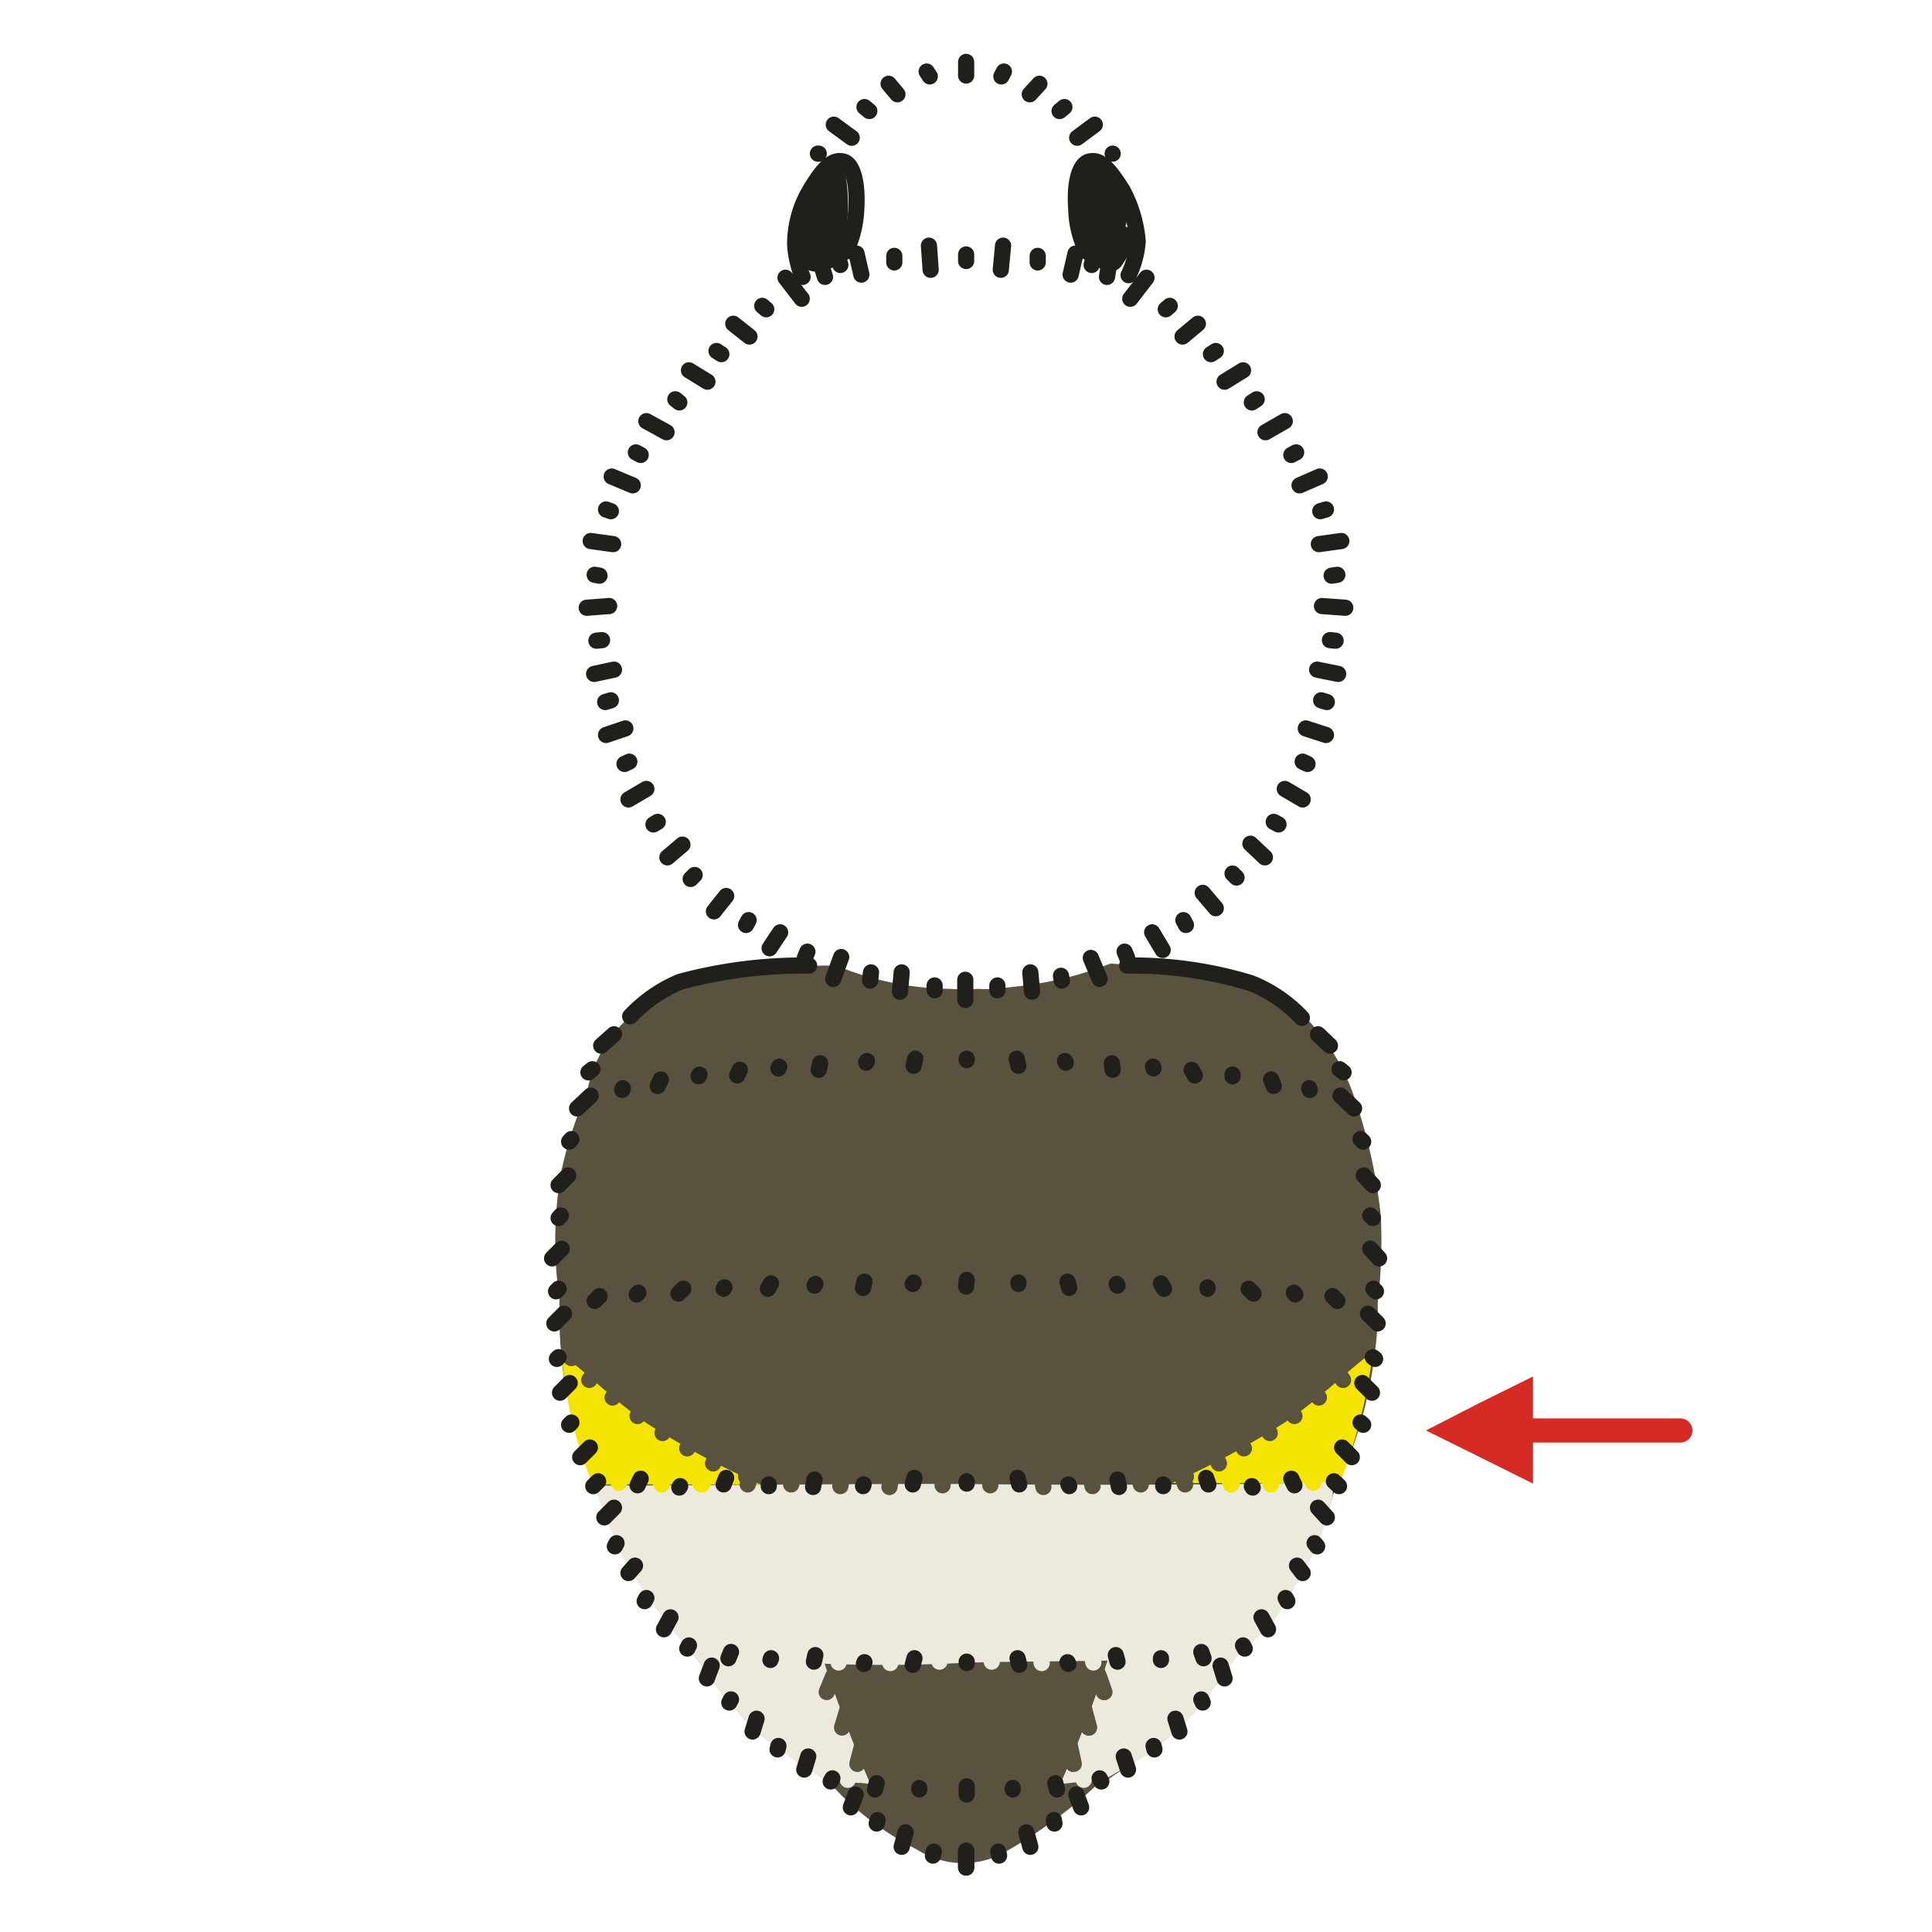 <svg id="Ebene_1" data-name="Ebene 1" xmlns="http://www.w3.org/2000/svg" xmlns:xlink="http://www.w3.org/1999/xlink" viewBox="0 0 68.03 68.03"><defs><style>.cls-1,.cls-11,.cls-2,.cls-6,.cls-8,.cls-9{fill:none;}.cls-2{stroke:#211f1b;}.cls-11,.cls-2,.cls-6,.cls-8,.cls-9{stroke-linecap:round;stroke-linejoin:round;}.cls-11,.cls-2,.cls-6,.cls-9{stroke-width:0.57px;}.cls-3{clip-path:url(#clip-path);}.cls-4{fill:#58523f;}.cls-5{fill:#f4e400;}.cls-6{stroke:#58523f;}.cls-7{fill:#d52b24;}.cls-8{stroke:#d52b24;stroke-width:0.85px;}.cls-9{stroke:#f4e400;}.cls-10{fill:#edeadd;}.cls-11{stroke:#edeadd;}</style><clipPath id="clip-path"><rect class="cls-1" width="68.03" height="68.03"/></clipPath></defs><title>56</title><rect class="cls-1" width="68.03" height="68.03"/><line class="cls-2" x1="34.02" y1="2.66" x2="34.02" y2="2.18"/><line class="cls-2" x1="32.74" y1="2.69" x2="32.63" y2="2.52"/><line class="cls-2" x1="35.26" y1="2.69" x2="35.35" y2="2.52"/><line class="cls-2" x1="31.6" y1="3.32" x2="31.29" y2="2.95"/><line class="cls-2" x1="36.26" y1="3.32" x2="36.6" y2="2.95"/><line class="cls-2" x1="30.61" y1="3.91" x2="30.44" y2="3.77"/><line class="cls-2" x1="37.31" y1="3.91" x2="37.48" y2="3.77"/><line class="cls-2" x1="39.18" y1="5.41" x2="39.18" y2="5.41"/><line class="cls-2" x1="29.99" y1="4.85" x2="29.36" y2="4.39"/><line class="cls-2" x1="37.93" y1="4.85" x2="38.55" y2="4.39"/><line class="cls-2" x1="34.02" y1="9.19" x2="34.02" y2="8.96"/><line class="cls-2" x1="32.77" y1="9.5" x2="32.71" y2="8.65"/><line class="cls-2" x1="35.24" y1="9.5" x2="35.32" y2="8.65"/><line class="cls-2" x1="31.49" y1="9.24" x2="31.49" y2="9.01"/><line class="cls-2" x1="36.54" y1="9.24" x2="36.54" y2="9.01"/><line class="cls-2" x1="30.33" y1="9.67" x2="30.16" y2="8.93"/><line class="cls-2" x1="37.7" y1="9.67" x2="37.87" y2="8.93"/><line class="cls-2" x1="29.05" y1="9.75" x2="28.97" y2="9.5"/><line class="cls-2" x1="38.98" y1="9.75" x2="39.03" y2="9.44"/><line class="cls-2" x1="28.23" y1="10.52" x2="27.66" y2="9.78"/><line class="cls-2" x1="39.8" y1="10.52" x2="40.37" y2="9.78"/><line class="cls-2" x1="26.98" y1="10.89" x2="26.84" y2="10.77"/><line class="cls-2" x1="41.05" y1="10.89" x2="41.19" y2="10.77"/><line class="cls-2" x1="26.39" y1="11.85" x2="25.82" y2="11.4"/><line class="cls-2" x1="41.64" y1="11.85" x2="42.18" y2="11.4"/><line class="cls-2" x1="25.4" y1="12.47" x2="25.23" y2="12.36"/><line class="cls-2" x1="42.64" y1="12.47" x2="42.81" y2="12.36"/><line class="cls-2" x1="24.91" y1="13.44" x2="24.26" y2="13.04"/><line class="cls-2" x1="43.12" y1="13.44" x2="43.77" y2="13.04"/><line class="cls-2" x1="23.92" y1="14.17" x2="23.78" y2="14.06"/><line class="cls-2" x1="44.08" y1="14.17" x2="44.25" y2="14.06"/><line class="cls-2" x1="23.47" y1="15.22" x2="22.76" y2="14.83"/><line class="cls-2" x1="44.56" y1="15.22" x2="45.24" y2="14.83"/><line class="cls-2" x1="22.56" y1="16.02" x2="22.39" y2="15.93"/><line class="cls-2" x1="45.47" y1="16.02" x2="45.64" y2="15.93"/><line class="cls-2" x1="22.28" y1="17.09" x2="21.54" y2="16.78"/><line class="cls-2" x1="45.76" y1="17.09" x2="46.47" y2="16.78"/><line class="cls-2" x1="21.51" y1="18" x2="21.34" y2="17.94"/><line class="cls-2" x1="46.49" y1="18" x2="46.69" y2="17.94"/><line class="cls-2" x1="21.59" y1="19.16" x2="20.8" y2="19.05"/><line class="cls-2" x1="46.44" y1="19.16" x2="47.23" y2="19.05"/><line class="cls-2" x1="21.11" y1="20.27" x2="20.94" y2="20.24"/><line class="cls-2" x1="46.89" y1="20.27" x2="47.09" y2="20.24"/><line class="cls-2" x1="21.45" y1="21.34" x2="20.66" y2="21.4"/><line class="cls-2" x1="46.55" y1="21.34" x2="47.37" y2="21.4"/><line class="cls-2" x1="21.2" y1="22.54" x2="21" y2="22.56"/><line class="cls-2" x1="46.83" y1="22.54" x2="47.03" y2="22.56"/><g class="cls-3"><path class="cls-2" d="M39.74,9.69a3.28,3.28,0,0,0,.32-1.19,4.52,4.52,0,0,0-.54-1.81c-.57-.91-.85-1.08-1.17-1s-.53.7-.45,1.7a3.45,3.45,0,0,0,.37,1.47"/></g><g class="cls-3"><path class="cls-2" d="M28.26,9.75A3.6,3.6,0,0,1,28,8.62a3.69,3.69,0,0,1,.53-1.93c.54-.91.85-1.08,1.17-1s.51.71.45,1.7a3.85,3.85,0,0,1-.37,1.47"/></g><g class="cls-3"><line class="cls-2" x1="21.62" y1="23.58" x2="20.92" y2="23.73"/></g><g class="cls-3"><line class="cls-2" x1="46.38" y1="23.58" x2="47.12" y2="23.73"/></g><g class="cls-3"><line class="cls-2" x1="21.51" y1="24.66" x2="21.31" y2="24.72"/></g><g class="cls-3"><line class="cls-2" x1="46.52" y1="24.66" x2="46.72" y2="24.72"/></g><g class="cls-3"><line class="cls-2" x1="22.02" y1="25.65" x2="21.34" y2="25.88"/></g><g class="cls-3"><line class="cls-2" x1="45.98" y1="25.65" x2="46.69" y2="25.88"/></g><g class="cls-3"><line class="cls-2" x1="22.16" y1="26.82" x2="21.99" y2="26.9"/></g><g class="cls-3"><line class="cls-2" x1="45.87" y1="26.82" x2="46.04" y2="26.9"/></g><g class="cls-3"><line class="cls-2" x1="22.76" y1="27.78" x2="22.13" y2="28.15"/></g><g class="cls-3"><line class="cls-2" x1="45.24" y1="27.78" x2="45.87" y2="28.15"/></g><g class="cls-3"><line class="cls-2" x1="23.16" y1="28.94" x2="23.01" y2="29.03"/></g><g class="cls-3"><line class="cls-2" x1="44.85" y1="28.94" x2="45.02" y2="29.03"/></g><g class="cls-3"><line class="cls-2" x1="38.44" y1="9.33" x2="38.75" y2="8.05"/></g><g class="cls-3"><line class="cls-2" x1="29.59" y1="9.33" x2="29.25" y2="8.05"/></g><g class="cls-3"><path class="cls-2" d="M38.58,6.75a1.7,1.7,0,0,1,.11,1c0,.17-.11.91-.14,1s-.11-.11-.28-.4a6.73,6.73,0,0,1,0-2.24c.08-.17.34.09.6.32a1.77,1.77,0,0,1,.56,1.1,5.21,5.21,0,0,1-.54,1.62c0,.2.32.17.4,0a3.54,3.54,0,0,0,.4-.77c0-.17-.63-.22-.63-.42a7.49,7.49,0,0,0,0-.83"/></g><g class="cls-3"><path class="cls-2" d="M29.17,6.75a2.25,2.25,0,0,0-.12,1c.06.17.06,1.36.12,1.42s.14-.54.31-.83a6.73,6.73,0,0,0,0-2.24c-.06-.17-.31.09-.6.32a1.77,1.77,0,0,0-.56,1.1,5.5,5.5,0,0,0,.53,1.62c.06.2-.31.17-.39,0a1.38,1.38,0,0,1-.17-.57c0-.17.39-.42.42-.62a4.6,4.6,0,0,1,0-.83"/></g><g class="cls-3"><line class="cls-2" x1="28.8" y1="5.41" x2="28.83" y2="5.41"/></g><g class="cls-3"><line class="cls-2" x1="24.03" y1="29.74" x2="23.5" y2="30.19"/></g><g class="cls-3"><line class="cls-2" x1="44.03" y1="29.71" x2="44.54" y2="30.19"/></g><g class="cls-3"><line class="cls-2" x1="24.46" y1="30.81" x2="24.32" y2="30.95"/></g><g class="cls-3"><line class="cls-2" x1="43.4" y1="30.76" x2="43.54" y2="30.9"/></g><g class="cls-3"><line class="cls-2" x1="25.57" y1="31.55" x2="25.14" y2="32.09"/></g><g class="cls-3"><line class="cls-2" x1="42.35" y1="31.44" x2="42.81" y2="31.98"/></g><g class="cls-3"><line class="cls-2" x1="26.36" y1="32.4" x2="26.27" y2="32.57"/></g><g class="cls-3"><line class="cls-2" x1="41.67" y1="32.4" x2="41.76" y2="32.57"/></g><g class="cls-3"><path class="cls-4" d="M39.12,33.93c1.64.11,3.15.29,3.94.4A5.7,5.7,0,0,1,46,35.86a7.51,7.51,0,0,1,1.62,2.58,18.81,18.81,0,0,1,1,4.36,18.05,18.05,0,0,1-.11,3.09,9.82,9.82,0,0,1-.08,1.59,15.61,15.61,0,0,1-.46,2.41,15.42,15.42,0,0,1-1,2.66A14.39,14.39,0,0,1,45.5,56a10.59,10.59,0,0,1-2.3,2.58,11.25,11.25,0,0,1-2.55,3c-.68.45-1.27.82-1.64,1.08a26.82,26.82,0,0,1-4.94.54,49.67,49.67,0,0,1-5-.52,13.28,13.28,0,0,0-1.25-.85,8.4,8.4,0,0,1-2.21-2c-.51-.68-1.11-1.47-1.3-1.7a26.48,26.48,0,0,1-2.22-3,25.48,25.48,0,0,1-1-2.66,22.11,22.11,0,0,1-1.24-4,17,17,0,0,1-.15-2.72,14.18,14.18,0,0,1,.06-4.48,14.64,14.64,0,0,1,.91-2.81,4.68,4.68,0,0,1,1.61-2.75c1.39-1.19,2.73-1.47,5-1.61C28,34,28.74,34,29.45,34a10.74,10.74,0,0,0,4,.82,8.12,8.12,0,0,0,1,0,2.77,2.77,0,0,0,.45,0,17.83,17.83,0,0,0,1.9-.23,12.22,12.22,0,0,0,2.27-.65"/></g><g class="cls-3"><path class="cls-2" d="M28.49,34a16.64,16.64,0,0,0-4.54.57,5.08,5.08,0,0,0-1.76,1.22"/></g><g class="cls-3"><path class="cls-2" d="M39.69,34a14.2,14.2,0,0,1,4.36.62,5,5,0,0,1,1.79,1.22"/></g><g class="cls-3"><line class="cls-2" x1="27.47" y1="32.83" x2="27.1" y2="33.39"/></g><g class="cls-3"><line class="cls-2" x1="40.57" y1="32.83" x2="40.94" y2="33.45"/></g><g class="cls-3"><line class="cls-2" x1="28.43" y1="33.51" x2="28.34" y2="33.73"/></g><g class="cls-3"><line class="cls-2" x1="39.6" y1="33.51" x2="39.69" y2="33.73"/></g><g class="cls-3"><line class="cls-2" x1="29.62" y1="33.7" x2="29.34" y2="34.47"/></g><g class="cls-3"><line class="cls-2" x1="38.41" y1="33.73" x2="38.72" y2="34.47"/></g><g class="cls-3"><line class="cls-2" x1="30.67" y1="34.24" x2="30.64" y2="34.53"/></g><g class="cls-3"><line class="cls-2" x1="37.36" y1="34.36" x2="37.39" y2="34.53"/></g><g class="cls-3"><line class="cls-2" x1="31.75" y1="34.24" x2="31.69" y2="34.92"/></g><g class="cls-3"><line class="cls-2" x1="36.28" y1="34.24" x2="36.34" y2="34.92"/></g><g class="cls-3"><line class="cls-2" x1="32.91" y1="34.7" x2="32.91" y2="34.87"/></g><g class="cls-3"><line class="cls-2" x1="35.12" y1="34.7" x2="35.12" y2="34.87"/></g><g class="cls-3"><line class="cls-2" x1="33.99" y1="34.5" x2="33.99" y2="35.21"/></g><g class="cls-3"><line class="cls-2" x1="47.68" y1="39.03" x2="47.2" y2="38.58"/></g><g class="cls-3"><line class="cls-2" x1="20.32" y1="39.03" x2="20.8" y2="38.58"/></g><g class="cls-3"><line class="cls-2" x1="47.31" y1="37.76" x2="47.17" y2="37.65"/></g><g class="cls-3"><line class="cls-2" x1="20.72" y1="37.76" x2="20.86" y2="37.65"/></g><g class="cls-3"><line class="cls-2" x1="46.83" y1="36.82" x2="46.41" y2="36.42"/></g><g class="cls-3"><line class="cls-2" x1="21.17" y1="36.82" x2="21.62" y2="36.42"/></g><g class="cls-3"><line class="cls-2" x1="46.12" y1="38.38" x2="46.1" y2="38.32"/></g><g class="cls-3"><line class="cls-2" x1="21.91" y1="38.38" x2="21.93" y2="38.32"/></g><g class="cls-3"><line class="cls-2" x1="44.85" y1="38.24" x2="44.76" y2="38.01"/></g><g class="cls-3"><line class="cls-2" x1="23.16" y1="38.24" x2="23.27" y2="38.01"/></g><g class="cls-3"><line class="cls-2" x1="43.4" y1="37.9" x2="43.4" y2="37.84"/></g><g class="cls-3"><line class="cls-2" x1="24.6" y1="37.9" x2="24.63" y2="37.84"/></g><g class="cls-3"><line class="cls-2" x1="42.07" y1="37.87" x2="41.96" y2="37.67"/></g><g class="cls-3"><line class="cls-2" x1="25.96" y1="37.87" x2="26.05" y2="37.67"/></g><g class="cls-3"><line class="cls-2" x1="40.62" y1="37.62" x2="40.6" y2="37.56"/></g><g class="cls-3"><line class="cls-2" x1="27.41" y1="37.62" x2="27.44" y2="37.56"/></g><g class="cls-3"><line class="cls-2" x1="39.18" y1="37.67" x2="39.15" y2="37.44"/></g><g class="cls-3"><line class="cls-2" x1="28.83" y1="37.67" x2="28.88" y2="37.44"/></g><g class="cls-3"><line class="cls-2" x1="37.53" y1="37.42" x2="37.5" y2="37.36"/></g><g class="cls-3"><line class="cls-2" x1="30.5" y1="37.42" x2="30.53" y2="37.36"/></g><g class="cls-3"><line class="cls-2" x1="35.86" y1="37.53" x2="35.8" y2="37.28"/></g><g class="cls-3"><line class="cls-2" x1="32.17" y1="37.53" x2="32.23" y2="37.28"/></g><g class="cls-3"><line class="cls-2" x1="34.04" y1="37.33" x2="34.04" y2="37.28"/></g><g class="cls-3"><line class="cls-2" x1="48.34" y1="41.73" x2="48.02" y2="41.39"/></g><g class="cls-3"><line class="cls-2" x1="19.67" y1="41.73" x2="20.01" y2="41.39"/></g><g class="cls-3"><line class="cls-2" x1="48" y1="40.2" x2="47.91" y2="40.11"/></g><g class="cls-3"><line class="cls-2" x1="20.04" y1="40.2" x2="20.12" y2="40.11"/></g><g class="cls-3"><line class="cls-2" x1="48.34" y1="42.89" x2="48.25" y2="42.8"/></g><g class="cls-3"><line class="cls-2" x1="19.67" y1="42.89" x2="19.75" y2="42.8"/></g><g class="cls-3"><line class="cls-2" x1="48.56" y1="44.31" x2="48.25" y2="43.97"/></g><g class="cls-3"><line class="cls-2" x1="19.44" y1="44.31" x2="19.78" y2="43.97"/></g><g class="cls-3"><line class="cls-2" x1="44.14" y1="45.55" x2="43.97" y2="45.38"/></g><g class="cls-3"><line class="cls-2" x1="23.89" y1="45.55" x2="24.06" y2="45.38"/></g><g class="cls-3"><line class="cls-2" x1="42.52" y1="45.38" x2="42.52" y2="45.33"/></g><g class="cls-3"><line class="cls-2" x1="25.48" y1="45.38" x2="25.51" y2="45.33"/></g><g class="cls-3"><line class="cls-2" x1="40.99" y1="45.38" x2="40.88" y2="45.19"/></g><g class="cls-3"><line class="cls-2" x1="27.04" y1="45.38" x2="27.15" y2="45.19"/></g><g class="cls-3"><line class="cls-2" x1="39.35" y1="45.27" x2="39.32" y2="45.21"/></g><g class="cls-3"><line class="cls-2" x1="28.68" y1="45.27" x2="28.71" y2="45.21"/></g><g class="cls-3"><line class="cls-2" x1="37.65" y1="45.35" x2="37.59" y2="45.13"/></g><g class="cls-3"><line class="cls-2" x1="30.39" y1="45.35" x2="30.44" y2="45.13"/></g><g class="cls-3"><line class="cls-2" x1="35.86" y1="45.21" x2="35.86" y2="45.16"/></g><g class="cls-3"><line class="cls-2" x1="32.14" y1="45.21" x2="32.17" y2="45.16"/></g><g class="cls-3"><line class="cls-2" x1="34.02" y1="45.3" x2="34.04" y2="45.07"/></g><g class="cls-3"><line class="cls-2" x1="48.45" y1="45.47" x2="48.36" y2="45.38"/></g><g class="cls-3"><line class="cls-2" x1="19.58" y1="45.47" x2="19.67" y2="45.38"/></g><g class="cls-3"><path class="cls-5" d="M20.86,52.24a15.06,15.06,0,0,1-1.08-4.53c.71.45,1.73,1.53,3,2.41a29.32,29.32,0,0,0,4,2.15c-2.18,0-4.45,0-5.92,0"/></g><g class="cls-3"><path class="cls-5" d="M47.17,52.24a18.86,18.86,0,0,0,1.17-4.62c-.71.46-1.82,1.62-3.15,2.5a30.34,30.34,0,0,1-3.91,2.1c2.15,0,4.42,0,5.89,0"/></g><g class="cls-3"><line class="cls-2" x1="47.09" y1="45.81" x2="46.92" y2="45.64"/></g><g class="cls-3"><line class="cls-2" x1="20.94" y1="45.81" x2="21.11" y2="45.64"/></g><g class="cls-3"><line class="cls-2" x1="45.61" y1="45.58" x2="45.56" y2="45.52"/></g><g class="cls-3"><line class="cls-2" x1="22.42" y1="45.58" x2="22.48" y2="45.52"/></g><g class="cls-3"><line class="cls-2" x1="48.42" y1="47.85" x2="48.34" y2="47.79"/></g><g class="cls-3"><line class="cls-2" x1="48.51" y1="46.6" x2="48.17" y2="46.26"/></g><g class="cls-3"><line class="cls-2" x1="19.52" y1="46.6" x2="19.86" y2="46.26"/></g><g class="cls-3"><line class="cls-2" x1="19.72" y1="49.04" x2="20.06" y2="48.7"/></g><g class="cls-3"><line class="cls-2" x1="48.31" y1="49.04" x2="47.97" y2="48.7"/></g><g class="cls-3"><line class="cls-6" x1="20.12" y1="47.82" x2="20.49" y2="47.42"/></g><g class="cls-3"><line class="cls-6" x1="20.75" y1="48.59" x2="21.2" y2="47.96"/></g><g class="cls-3"><line class="cls-6" x1="47.29" y1="48.59" x2="46.83" y2="47.96"/></g><g class="cls-3"><line class="cls-6" x1="21.57" y1="49.21" x2="21.99" y2="48.67"/></g><g class="cls-3"><line class="cls-6" x1="46.44" y1="49.21" x2="46.04" y2="48.67"/></g><g class="cls-3"><line class="cls-2" x1="19.61" y1="47.85" x2="19.67" y2="47.79"/></g><g class="cls-3"><polygon class="cls-7" points="50.21 50.37 52.11 51.31 53.98 52.24 53.98 50.37 53.98 48.47 52.08 49.41 50.21 50.37"/></g><g class="cls-3"><line class="cls-8" x1="59.17" y1="50.37" x2="53.38" y2="50.37"/></g><g class="cls-3"><line class="cls-2" x1="20.43" y1="51.31" x2="20.77" y2="50.97"/></g><g class="cls-3"><line class="cls-2" x1="20.04" y1="50.17" x2="20.12" y2="50.09"/></g><g class="cls-3"><line class="cls-2" x1="48" y1="50.17" x2="47.91" y2="50.09"/></g><g class="cls-3"><line class="cls-2" x1="47.6" y1="51.31" x2="47.26" y2="50.97"/></g><g class="cls-3"><line class="cls-6" x1="27.81" y1="52.16" x2="28.03" y2="51.11"/></g><g class="cls-3"><line class="cls-6" x1="40.23" y1="52.16" x2="40" y2="51.11"/></g><g class="cls-3"><line class="cls-6" x1="29.56" y1="52.16" x2="29.76" y2="51.19"/></g><g class="cls-3"><line class="cls-6" x1="38.47" y1="52.16" x2="38.24" y2="51.19"/></g><g class="cls-3"><line class="cls-6" x1="31.26" y1="52.21" x2="31.49" y2="51.22"/></g><g class="cls-3"><line class="cls-6" x1="36.74" y1="52.21" x2="36.54" y2="51.22"/></g><g class="cls-3"><line class="cls-6" x1="33.19" y1="51.37" x2="33.08" y2="52.21"/></g><g class="cls-3"><line class="cls-6" x1="34.84" y1="51.37" x2="34.92" y2="52.21"/></g><g class="cls-3"><line class="cls-6" x1="22.45" y1="49.86" x2="22.79" y2="49.35"/></g><g class="cls-3"><line class="cls-6" x1="45.58" y1="49.86" x2="45.24" y2="49.35"/></g><g class="cls-3"><line class="cls-6" x1="23.33" y1="50.46" x2="23.72" y2="49.75"/></g><g class="cls-3"><line class="cls-6" x1="44.71" y1="50.46" x2="44.28" y2="49.75"/></g><g class="cls-3"><line class="cls-6" x1="24.2" y1="51" x2="24.57" y2="50.31"/></g><g class="cls-3"><line class="cls-6" x1="43.8" y1="51" x2="43.46" y2="50.31"/></g><g class="cls-3"><line class="cls-6" x1="26.27" y1="51.99" x2="26.47" y2="51.37"/></g><g class="cls-3"><line class="cls-6" x1="41.76" y1="51.99" x2="41.53" y2="51.37"/></g><g class="cls-3"><line class="cls-9" x1="21.77" y1="52.16" x2="22.05" y2="51.48"/></g><g class="cls-3"><line class="cls-9" x1="46.27" y1="52.16" x2="45.95" y2="51.48"/></g><g class="cls-3"><line class="cls-9" x1="23.27" y1="52.21" x2="23.5" y2="51.62"/></g><g class="cls-3"><line class="cls-9" x1="44.73" y1="52.21" x2="44.54" y2="51.62"/></g><g class="cls-3"><path class="cls-10" d="M47.17,52.1c-.11.28-.31.46-.23.51A9.44,9.44,0,0,1,45.5,56c-.23.31-.37.68-.54.93a10.1,10.1,0,0,1-1.3,1.28c-2.61.34-6.69.25-9.7.34a52.63,52.63,0,0,1-9.64-.37v0a24.35,24.35,0,0,1-2.21-3,21.19,21.19,0,0,1-1.05-2.47c-.06-.08-.06-.28-.12-.4,3.52,0,10.81-.08,13.42-.05s9.38.05,12.81-.09"/></g><g class="cls-3"><line class="cls-2" x1="45.87" y1="55.39" x2="45.67" y2="55.13"/></g><g class="cls-3"><line class="cls-6" x1="26.33" y1="52.27" x2="26.56" y2="51.62"/></g><g class="cls-3"><line class="cls-6" x1="27.86" y1="52.27" x2="28" y2="51.73"/></g><g class="cls-3"><line class="cls-6" x1="29.59" y1="52.33" x2="29.7" y2="51.68"/></g><g class="cls-3"><line class="cls-6" x1="31.32" y1="52.36" x2="31.43" y2="51.67"/></g><g class="cls-3"><line class="cls-6" x1="33.19" y1="52.3" x2="33.22" y2="51.62"/></g><g class="cls-3"><line class="cls-6" x1="34.87" y1="52.3" x2="34.81" y2="51.62"/></g><g class="cls-3"><line class="cls-6" x1="36.74" y1="52.36" x2="36.63" y2="51.67"/></g><g class="cls-3"><line class="cls-6" x1="38.47" y1="52.33" x2="38.35" y2="51.68"/></g><g class="cls-3"><line class="cls-6" x1="40.17" y1="52.27" x2="40.06" y2="51.73"/></g><g class="cls-3"><line class="cls-6" x1="41.73" y1="52.27" x2="41.5" y2="51.62"/></g><g class="cls-3"><line class="cls-2" x1="40.96" y1="52.33" x2="40.96" y2="52.27"/></g><g class="cls-3"><line class="cls-2" x1="27.07" y1="52.33" x2="27.07" y2="52.27"/></g><g class="cls-3"><line class="cls-2" x1="39.4" y1="52.36" x2="39.35" y2="52.1"/></g><g class="cls-3"><line class="cls-2" x1="28.63" y1="52.36" x2="28.68" y2="52.1"/></g><g class="cls-3"><line class="cls-2" x1="37.65" y1="52.33" x2="37.62" y2="52.27"/></g><g class="cls-3"><line class="cls-2" x1="30.39" y1="52.33" x2="30.41" y2="52.27"/></g><g class="cls-3"><line class="cls-2" x1="35.89" y1="52.27" x2="35.83" y2="52.04"/></g><g class="cls-3"><line class="cls-2" x1="32.14" y1="52.27" x2="32.2" y2="52.04"/></g><g class="cls-3"><line class="cls-2" x1="34.04" y1="52.24" x2="34.04" y2="52.16"/></g><g class="cls-3"><line class="cls-2" x1="46.72" y1="53.43" x2="46.41" y2="53.09"/></g><g class="cls-3"><line class="cls-2" x1="46.38" y1="54.45" x2="46.29" y2="54.34"/></g><g class="cls-3"><line class="cls-2" x1="21.28" y1="53.43" x2="21.62" y2="53.09"/></g><g class="cls-3"><line class="cls-2" x1="22.13" y1="55.39" x2="22.36" y2="55.13"/></g><g class="cls-3"><line class="cls-2" x1="21.65" y1="54.45" x2="21.71" y2="54.34"/></g><g class="cls-3"><line class="cls-2" x1="25.48" y1="52.27" x2="25.57" y2="52.04"/></g><g class="cls-3"><line class="cls-2" x1="23.92" y1="52.38" x2="23.95" y2="52.33"/></g><g class="cls-3"><line class="cls-2" x1="22.45" y1="52.3" x2="22.56" y2="52.07"/></g><g class="cls-3"><line class="cls-2" x1="20.89" y1="52.33" x2="21.06" y2="52.16"/></g><g class="cls-3"><line class="cls-2" x1="47.15" y1="52.33" x2="46.97" y2="52.16"/></g><g class="cls-3"><line class="cls-2" x1="45.58" y1="52.3" x2="45.47" y2="52.07"/></g><g class="cls-3"><line class="cls-2" x1="44.11" y1="52.38" x2="44.08" y2="52.33"/></g><g class="cls-3"><line class="cls-2" x1="42.55" y1="52.27" x2="42.47" y2="52.04"/></g><g class="cls-3"><line class="cls-9" x1="24.66" y1="52.24" x2="24.74" y2="52.01"/></g><g class="cls-3"><line class="cls-9" x1="43.37" y1="52.24" x2="43.29" y2="52.01"/></g><g class="cls-3"><path class="cls-10" d="M30.67,62.82c-.51-.06-1.08-.06-1.62-.12-.39-.31-.79-.48-1.24-.82a12.79,12.79,0,0,1-2.22-2c-.51-.68-1.07-1.47-1.27-1.7,1.44.14,3.06.23,4.68.28.28.94,1.16,3.29,1.67,4.4"/></g><g class="cls-3"><path class="cls-10" d="M37.33,62.82l1.59-.17c.48-.29.82-.48,1.31-.74a10.15,10.15,0,0,0,2.18-2c.51-.68,1.08-1.53,1.28-1.76-1.42.14-3.07.23-4.68.28a42.73,42.73,0,0,1-1.68,4.4"/></g><g class="cls-3"><line class="cls-2" x1="42.38" y1="58.39" x2="42.3" y2="58.17"/></g><g class="cls-3"><line class="cls-2" x1="25.65" y1="58.39" x2="25.74" y2="58.17"/></g><g class="cls-3"><line class="cls-2" x1="40.88" y1="58.45" x2="40.88" y2="58.39"/></g><g class="cls-3"><line class="cls-2" x1="27.13" y1="58.45" x2="27.15" y2="58.39"/></g><g class="cls-3"><line class="cls-2" x1="39.35" y1="58.51" x2="39.29" y2="58.28"/></g><g class="cls-3"><line class="cls-2" x1="28.66" y1="58.51" x2="28.71" y2="58.28"/></g><g class="cls-3"><line class="cls-2" x1="37.62" y1="58.59" x2="37.59" y2="58.53"/></g><g class="cls-3"><line class="cls-2" x1="30.42" y1="58.59" x2="30.44" y2="58.53"/></g><g class="cls-3"><line class="cls-2" x1="35.89" y1="58.62" x2="35.83" y2="58.39"/></g><g class="cls-3"><line class="cls-2" x1="32.14" y1="58.62" x2="32.2" y2="58.39"/></g><g class="cls-3"><line class="cls-2" x1="34.04" y1="58.56" x2="34.04" y2="58.51"/></g><g class="cls-3"><line class="cls-2" x1="45.33" y1="56.38" x2="45.27" y2="56.27"/></g><g class="cls-3"><line class="cls-2" x1="44.65" y1="57.37" x2="44.42" y2="56.95"/></g><g class="cls-3"><line class="cls-2" x1="43.83" y1="58.05" x2="43.77" y2="57.94"/></g><g class="cls-3"><line class="cls-2" x1="23.38" y1="57.37" x2="23.61" y2="56.95"/></g><g class="cls-3"><line class="cls-2" x1="24.2" y1="58.05" x2="24.26" y2="57.94"/></g><g class="cls-3"><line class="cls-2" x1="22.7" y1="56.38" x2="22.76" y2="56.27"/></g><g class="cls-3"><line class="cls-2" x1="43.12" y1="59.1" x2="42.98" y2="58.65"/></g><g class="cls-3"><line class="cls-2" x1="42.35" y1="59.95" x2="42.3" y2="59.84"/></g><g class="cls-3"><line class="cls-2" x1="41.53" y1="60.97" x2="41.39" y2="60.52"/></g><g class="cls-3"><line class="cls-2" x1="40.65" y1="61.6" x2="40.62" y2="61.48"/></g><g class="cls-3"><line class="cls-2" x1="24.89" y1="59.1" x2="25.06" y2="58.65"/></g><g class="cls-3"><line class="cls-2" x1="25.68" y1="59.95" x2="25.74" y2="59.84"/></g><g class="cls-3"><line class="cls-2" x1="26.5" y1="60.97" x2="26.64" y2="60.52"/></g><g class="cls-3"><line class="cls-2" x1="27.38" y1="61.6" x2="27.41" y2="61.48"/></g><g class="cls-3"><line class="cls-6" x1="38.64" y1="58.9" x2="38.87" y2="59.58"/></g><g class="cls-3"><line class="cls-6" x1="38.07" y1="60.01" x2="38.33" y2="60.83"/></g><g class="cls-3"><line class="cls-6" x1="37.56" y1="61.23" x2="37.79" y2="62.11"/></g><g class="cls-3"><line class="cls-6" x1="29.34" y1="59.02" x2="29.11" y2="59.58"/></g><g class="cls-3"><line class="cls-6" x1="38.69" y1="59.02" x2="38.89" y2="59.58"/></g><g class="cls-3"><line class="cls-6" x1="29.9" y1="60.01" x2="29.65" y2="60.83"/></g><g class="cls-3"><line class="cls-6" x1="38.13" y1="60.01" x2="38.35" y2="60.83"/></g><g class="cls-3"><path class="cls-4" d="M39,62.62l-.43.28a17.35,17.35,0,0,1-3.26,2.36,3,3,0,0,1-3-.12,11.08,11.08,0,0,1-2.69-1.93,4.33,4.33,0,0,0-.6-.56c1.84.22,3.74.34,5,.39A26.93,26.93,0,0,0,39,62.62"/></g><g class="cls-3"><line class="cls-2" x1="30.87" y1="64.21" x2="30.9" y2="64.09"/></g><g class="cls-3"><line class="cls-2" x1="31.75" y1="65.03" x2="31.89" y2="64.52"/></g><g class="cls-3"><line class="cls-2" x1="37.22" y1="63.01" x2="37.16" y2="62.79"/></g><g class="cls-3"><line class="cls-2" x1="30.81" y1="63.01" x2="30.87" y2="62.79"/></g><g class="cls-3"><line class="cls-2" x1="35.66" y1="63.01" x2="35.66" y2="62.96"/></g><g class="cls-3"><line class="cls-2" x1="32.37" y1="63.01" x2="32.37" y2="62.96"/></g><g class="cls-3"><line class="cls-2" x1="34.04" y1="63.19" x2="34.04" y2="62.9"/></g><g class="cls-3"><line class="cls-2" x1="39.72" y1="62.31" x2="39.57" y2="61.85"/></g><g class="cls-3"><line class="cls-2" x1="37.13" y1="64.21" x2="37.11" y2="64.09"/></g><g class="cls-3"><line class="cls-2" x1="36.28" y1="65.03" x2="36.14" y2="64.52"/></g><g class="cls-3"><line class="cls-2" x1="28.32" y1="62.31" x2="28.46" y2="61.85"/></g><g class="cls-3"><line class="cls-11" x1="29.85" y1="62.67" x2="30.05" y2="62.22"/></g><g class="cls-3"><line class="cls-11" x1="38.16" y1="62.67" x2="37.99" y2="62.22"/></g><g class="cls-3"><line class="cls-2" x1="34.02" y1="65.76" x2="34.02" y2="65.17"/></g><g class="cls-3"><line class="cls-2" x1="34.02" y1="65.76" x2="34.02" y2="65.17"/></g><g class="cls-3"><line class="cls-2" x1="32.85" y1="65.34" x2="32.88" y2="65.2"/></g><g class="cls-3"><line class="cls-2" x1="35.18" y1="65.34" x2="35.15" y2="65.2"/></g><g class="cls-3"><line class="cls-11" x1="31.35" y1="58.56" x2="31.43" y2="57.83"/></g><g class="cls-3"><line class="cls-11" x1="36.68" y1="58.56" x2="36.57" y2="57.83"/></g><g class="cls-3"><line class="cls-11" x1="33.08" y1="58.51" x2="33.14" y2="57.83"/></g><g class="cls-3"><line class="cls-11" x1="34.92" y1="58.51" x2="34.87" y2="57.83"/></g><g class="cls-3"><line class="cls-11" x1="29.53" y1="58.54" x2="29.68" y2="57.88"/></g><g class="cls-3"><line class="cls-11" x1="38.5" y1="58.54" x2="38.35" y2="57.88"/></g><g class="cls-3"><line class="cls-9" x1="21.79" y1="52.21" x2="22.08" y2="51.71"/></g><g class="cls-3"><line class="cls-9" x1="23.3" y1="52.27" x2="23.52" y2="51.82"/></g><g class="cls-3"><line class="cls-9" x1="24.72" y1="52.27" x2="24.97" y2="51.62"/></g><g class="cls-3"><line class="cls-9" x1="46.24" y1="52.21" x2="45.98" y2="51.71"/></g><g class="cls-3"><line class="cls-9" x1="44.76" y1="52.27" x2="44.54" y2="51.82"/></g><g class="cls-3"><line class="cls-9" x1="43.35" y1="52.27" x2="43.09" y2="51.62"/></g><g class="cls-3"><line class="cls-6" x1="42.92" y1="51.53" x2="42.58" y2="50.85"/></g><g class="cls-3"><line class="cls-6" x1="25.11" y1="51.53" x2="25.42" y2="50.85"/></g><g class="cls-3"><line class="cls-6" x1="30.42" y1="61.23" x2="30.19" y2="62.11"/></g><g class="cls-3"><line class="cls-6" x1="37.62" y1="61.23" x2="37.81" y2="62.11"/></g><g class="cls-3"><line class="cls-2" x1="38.78" y1="62.73" x2="38.72" y2="62.62"/></g><g class="cls-3"><line class="cls-2" x1="38.07" y1="63.64" x2="37.9" y2="63.19"/></g><g class="cls-3"><line class="cls-2" x1="29.96" y1="63.64" x2="30.13" y2="63.19"/></g><g class="cls-3"><line class="cls-2" x1="29.25" y1="62.73" x2="29.31" y2="62.62"/></g></svg>